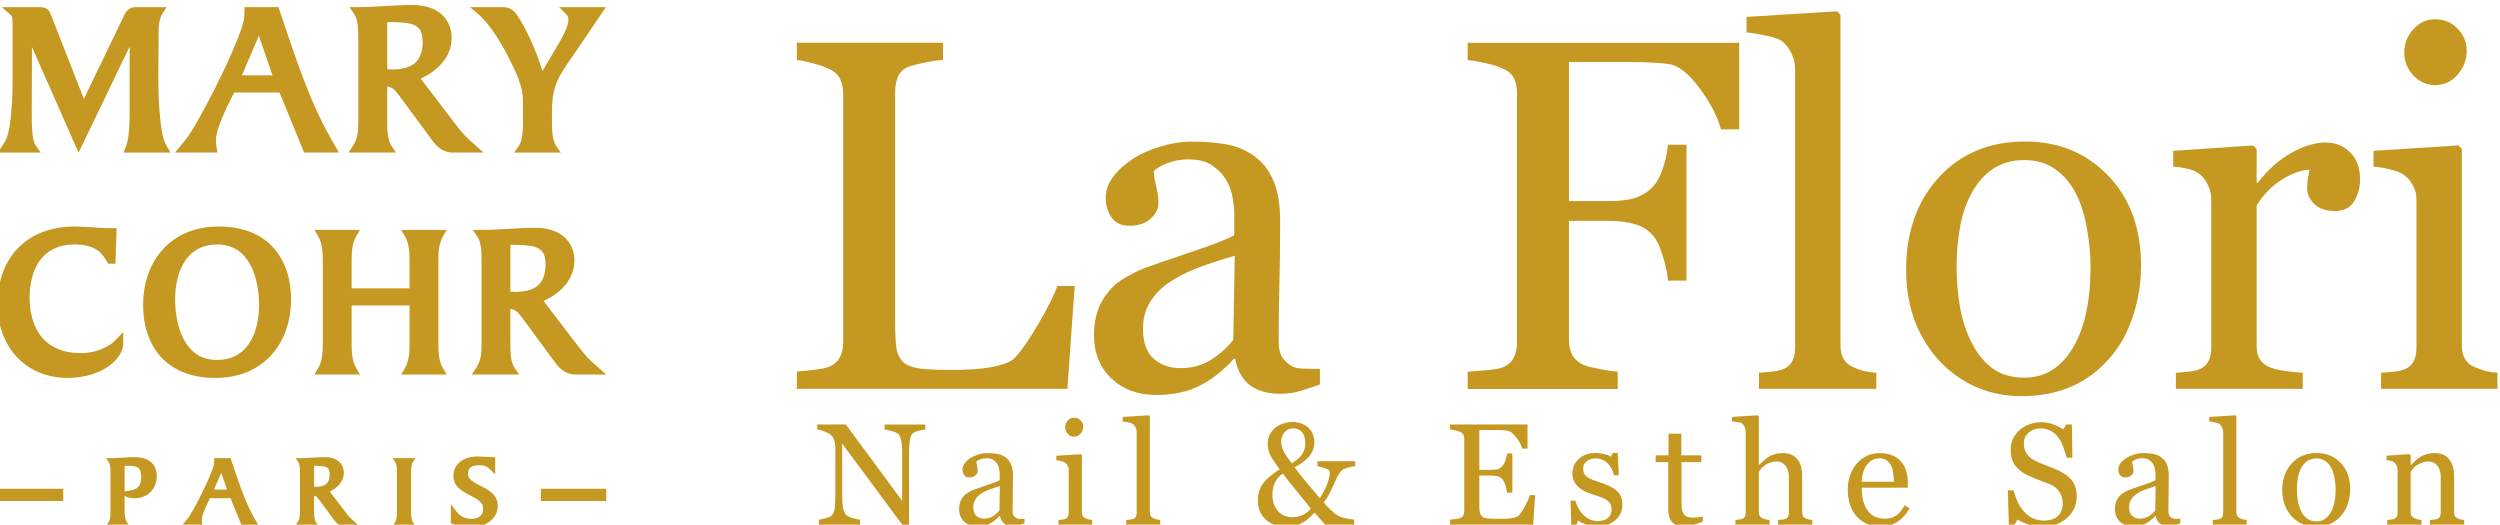 <?xml version="1.0" encoding="UTF-8" standalone="no"?> <svg xmlns:inkscape="http://www.inkscape.org/namespaces/inkscape" xmlns:sodipodi="http://sodipodi.sourceforge.net/DTD/sodipodi-0.dtd" xmlns="http://www.w3.org/2000/svg" xmlns:svg="http://www.w3.org/2000/svg" version="1.1" id="svg2" xml:space="preserve" width="123.817" height="25.984" viewBox="0 0 123.817 25.984" sodipodi:docname="logo_gold.svg" inkscape:version="1.1.2 (b8e25be833, 2022-02-05)"><defs id="defs6"><clipPath id="clipPath16"><path d="M 0,809.008 H 629.008 V 0 H 0 Z" id="path14"></path></clipPath><clipPath id="clipPath62"><path d="M 0,809.008 H 629.008 V 0 H 0 Z" id="path60"></path></clipPath></defs><g id="g8" inkscape:groupmode="layer" inkscape:label="MClogo清刷り" transform="matrix(1.333,0,0,-1.333,-386.063,514.049)" style="display:inline"><g id="g56" transform="matrix(0.211,0,0,0.211,268.933,287.94)" style="fill:#c59821;fill-opacity:1"><g id="g58" clip-path="url(#clipPath62)" transform="translate(-58.138,145.838)" style="fill:#c59821;fill-opacity:1"><g id="g64" transform="translate(233.371,256.888)" style="fill:#c59821;fill-opacity:1"><path d="m 0,0 v 14.116 c -0.008,1.688 0.055,3.262 0.801,4.54 l 0.662,1.134 h -8.01 l 0.662,-1.134 c 0.75,-1.282 0.813,-2.852 0.807,-4.54 V 9.507 h -10.199 v 4.609 c -0.002,1.688 0.06,3.262 0.804,4.54 l 0.659,1.134 h -8.006 l 0.658,-1.134 c 0.75,-1.282 0.816,-2.852 0.811,-4.54 V 0 c 0.005,-1.684 -0.061,-3.255 -0.811,-4.54 l -0.658,-1.134 h 8.01 l -0.663,1.134 c -0.744,1.285 -0.806,2.856 -0.804,4.54 V 6.492 H -5.078 V 0 c 0.006,-1.684 -0.057,-3.255 -0.807,-4.54 l -0.662,-1.134 h 8.01 L 0.801,-4.54 C 0.055,-3.255 -0.008,-1.684 0,0" style="fill:#c59821;fill-opacity:1;fill-rule:nonzero;stroke:none" id="path521"></path></g><g id="g68" transform="translate(204.375,273.489)" style="fill:#c59821;fill-opacity:1"><path d="m 0,0 c -2.102,2.368 -5.34,3.795 -9.655,3.789 -4.296,0.006 -7.684,-1.568 -9.943,-4.112 -2.261,-2.538 -3.395,-5.992 -3.395,-9.708 0,-3.473 0.947,-6.688 3.05,-9.05 2.101,-2.368 5.343,-3.801 9.659,-3.795 h 0.02 c 4.285,0 7.666,1.573 9.922,4.111 2.262,2.539 3.395,5.995 3.395,9.713 C 3.053,-5.577 2.104,-2.362 0,0 m -9.968,-19.71 c -2.91,0.018 -4.628,1.413 -5.802,3.494 -1.152,2.08 -1.598,4.848 -1.594,7.237 0.055,5.249 2.257,9.606 7.396,9.606 2.909,-0.019 4.63,-1.411 5.805,-3.491 1.149,-2.081 1.591,-4.852 1.591,-7.237 -0.059,-5.245 -2.258,-9.609 -7.396,-9.609" style="fill:#c59821;fill-opacity:1;fill-rule:nonzero;stroke:none" id="path518"></path></g><g id="g72" transform="translate(177.883,256.589)" style="fill:#c59821;fill-opacity:1"><path d="M 0,0 V 2.114 L -1.302,0.752 c -1.014,-1.057 -3.109,-2.364 -6.299,-2.364 -6.069,0.048 -8.828,4.079 -8.9,9.722 0.072,5.154 2.195,9.388 7.911,9.42 3.85,-0.057 4.756,-1.477 5.717,-3.012 l 0.218,-0.373 h 1.283 l 0.022,0.729 0.186,5.519 h -0.779 c -2.583,-0.004 -4.239,0.294 -6.609,0.296 -4.176,0.001 -7.607,-1.359 -9.965,-3.78 -2.348,-2.412 -3.604,-5.825 -3.611,-9.803 -0.007,-0.084 -0.002,-0.128 -0.002,-0.134 0,-3.576 1.159,-6.814 3.304,-9.165 2.138,-2.35 5.263,-3.781 9.03,-3.781 h 0.017 C -3.318,-5.922 -0.092,-2.385 0,0" style="fill:#c59821;fill-opacity:1;fill-rule:nonzero;stroke:none" id="path515"></path></g><g id="g76" transform="translate(261.424,252.537)" style="fill:#c59821;fill-opacity:1"><path d="m 0,0 c -1.615,1.429 -2.094,1.939 -3.233,3.391 l -6.285,8.228 c 2.7,1.256 5.391,3.564 5.42,7.113 0.004,1.642 -0.609,3.146 -1.816,4.183 -1.201,1.044 -2.928,1.605 -5.074,1.604 -3.147,0 -6.309,-0.378 -9.576,-0.378 h -1.434 l 0.807,-1.183 c 0.693,-0.964 0.757,-2.796 0.74,-4.491 V 3.986 c 0,-1.445 -0.067,-2.819 -0.94,-4.135 l -0.783,-1.174 h 8.35 l -0.811,1.182 c -0.693,0.967 -0.76,2.804 -0.742,4.492 v 5.9 c 0.525,-0.102 0.822,-0.254 1.119,-0.488 0.434,-0.347 0.918,-1.041 1.758,-2.182 l 4.818,-6.535 c 0.825,-1.184 1.901,-2.369 3.86,-2.369 h 5.326 z m -14.348,13.224 c -0.347,0 -0.689,0.009 -1.029,0.033 v 7.202 c 0,0.336 0.014,0.691 0.035,1.047 h 1.153 c 1.718,-0.03 3.062,-0.192 3.822,-0.656 0.734,-0.458 1.17,-1.119 1.195,-2.869 -0.088,-3.229 -1.598,-4.658 -5.176,-4.757" style="fill:#c59821;fill-opacity:1;fill-rule:nonzero;stroke:none" id="path512"></path></g><g id="g80" transform="translate(255.887,314.623)" style="fill:#c59821;fill-opacity:1"><path d="M 0,0 C 0.299,-0.324 0.371,-0.556 0.383,-0.982 0.414,-1.773 -0.406,-3.648 -1.299,-5.086 L -4.01,-9.659 c -0.062,-0.112 -0.125,-0.222 -0.183,-0.328 -0.801,2.785 -2.61,7.048 -4.225,9.499 -0.603,1.09 -1.508,1.873 -3.057,1.771 h -5.464 l 1.55,-1.332 c 1.489,-1.259 3.524,-4.178 5.075,-7.209 1.587,-3.092 2.705,-5.526 2.697,-7.93 v -3.43 c 0.019,-1.707 -0.051,-3.558 -0.742,-4.526 l -0.805,-1.183 h 8.195 l -0.804,1.183 c -0.694,0.968 -0.758,2.819 -0.741,4.526 v 1.583 c 0.018,4.81 1.344,6.337 4.16,10.452 l 5.34,7.866 h -8.234 z" style="fill:#c59821;fill-opacity:1;fill-rule:nonzero;stroke:none" id="path509"></path></g><g id="g84" transform="translate(184.41,296.09)" style="fill:#c59821;fill-opacity:1"><path d="m 0,0 c -0.288,2.513 -0.351,5.092 -0.351,7.682 0,2.011 0.04,4.023 0.04,6.009 0,0.41 -0.005,0.809 -0.005,1.202 -0.009,1.501 0.103,2.881 0.681,3.76 l 0.738,1.161 h -5.438 c -0.703,0.019 -1.321,-0.344 -1.642,-0.778 -0.34,-0.428 -0.505,-0.88 -0.676,-1.255 L -13.46,3.655 c -0.011,0.025 -0.02,0.052 -0.031,0.081 l -5.893,15.026 c -0.425,1.048 -1.45,1.042 -1.942,1.052 h -6.581 l 1.259,-1.125 c 0.714,-0.506 0.557,-0.661 0.627,-1.742 V 7.501 c 0.041,-4.014 -0.264,-10.078 -1.488,-11.6 l -1.096,-1.694 h 7.539 l -0.835,1.19 c -0.66,0.85 -0.77,3.277 -0.739,6.207 l 0.036,11.194 8.209,-18.612 8.989,18.678 V 1.757 c 0.009,-2.101 -0.02,-4.861 -0.667,-6.528 L -6.457,-5.793 H 1.797 L 1.138,-4.655 C 0.365,-3.336 0.193,-1.724 0,0" style="fill:#c59821;fill-opacity:1;fill-rule:nonzero;stroke:none" id="path506"></path></g><g id="g88" transform="translate(239.834,291.624)" style="fill:#c59821;fill-opacity:1"><path d="m 0,0 c -1.617,1.422 -2.098,1.944 -3.248,3.401 h 0.004 l -6.33,8.294 c 2.709,1.258 5.424,3.577 5.453,7.149 0.006,1.648 -0.609,3.162 -1.824,4.207 -1.207,1.049 -2.946,1.617 -5.102,1.614 -3.17,0 -6.349,-0.381 -9.633,-0.381 h -1.429 l 0.802,-1.183 c 0.698,-0.973 0.766,-2.822 0.748,-4.525 V 4.012 c 0,-1.452 -0.068,-2.833 -0.951,-4.164 l -0.783,-1.174 h 8.379 l -0.809,1.181 c -0.695,0.971 -0.763,2.82 -0.744,4.523 v 5.939 c 0.535,-0.101 0.832,-0.251 1.131,-0.491 0.43,-0.348 0.922,-1.048 1.764,-2.195 l 4.857,-6.574 c 0.824,-1.192 1.908,-2.383 3.875,-2.383 h 5.35 z m -14.432,13.296 c -0.343,0 -0.695,0.012 -1.035,0.037 v 7.249 c 0,0.339 0.012,0.701 0.029,1.061 h 1.167 c 1.728,-0.032 3.082,-0.196 3.849,-0.667 0.738,-0.458 1.18,-1.127 1.203,-2.891 -0.09,-3.25 -1.611,-4.69 -5.213,-4.789" style="fill:#c59821;fill-opacity:1;fill-rule:nonzero;stroke:none" id="path503"></path></g><g id="g92" transform="translate(214.408,292.826)" style="fill:#c59821;fill-opacity:1"><path d="m 0,0 c -3.924,6.885 -6.467,15.043 -9.018,22.567 l -0.175,0.513 h -5.96 l -0.073,-1.739 c 0.055,-1.158 -1.982,-6.157 -4.307,-10.855 -2.304,-4.74 -4.968,-9.516 -5.986,-10.716 l -1.899,-2.295 h 7.479 l -0.151,0.881 c -0.078,0.449 -0.112,0.857 -0.112,1.302 -0.035,1.722 1.566,5.241 3.202,8.384 h 7.994 l 4.332,-10.567 h 6.121 z m -15.633,11.076 2.99,6.972 2.403,-6.972 z" style="fill:#c59821;fill-opacity:1;fill-rule:nonzero;stroke:none" id="path500"></path></g><g id="g96" transform="translate(178.238,230.645)" style="fill:#c59821;fill-opacity:1"><path d="M 0,0 -0.118,-0.015 V 4.486 H 0.938 C 2.596,4.422 2.732,3.799 2.812,2.509 2.767,0.268 1.464,0.238 0,0 m 1.724,6.024 c -1.467,0 -2.879,-0.18 -4.315,-0.18 h -0.784 l 0.437,-0.648 c 0.307,-0.423 0.341,-1.26 0.336,-2.046 v -6.544 c 0,-0.04 -0.003,-0.101 -0.003,-0.178 0.008,-0.67 -0.039,-1.463 -0.33,-1.861 l -0.45,-0.651 H 0.74 l -0.45,0.651 c -0.329,0.452 -0.411,1.369 -0.408,2.039 v 2.598 C 0.228,-1.011 0.694,-1.225 1.651,-1.208 4.041,-1.204 5.544,0.5 5.551,2.685 5.553,3.617 5.243,4.486 4.585,5.095 3.927,5.701 2.956,6.024 1.724,6.024 M 33.67,0.79 c -0.143,0 -0.281,0.006 -0.418,0.012 v 3.273 c 0,0.133 0.006,0.276 0.016,0.419 H 33.74 C 35.414,4.374 35.939,4.402 36.002,2.929 35.951,1.459 35.303,0.848 33.67,0.79 m 5.215,-4.589 -2.873,3.75 c 1.232,0.598 2.463,1.675 2.476,3.326 -0.006,1.586 -1.244,2.747 -3.261,2.747 -1.467,0 -2.928,-0.174 -4.44,-0.174 L 30,5.85 30.439,5.196 C 30.742,4.773 30.775,3.936 30.77,3.15 v -6.438 c 0,-0.098 -0.004,-0.2 -0.004,-0.312 0,-0.652 -0.037,-1.251 -0.418,-1.843 L 29.92,-6.09 h 4.111 l -0.445,0.655 c -0.307,0.422 -0.336,1.265 -0.334,2.046 v 2.645 c 0.492,-0.11 0.535,-0.311 1.221,-1.186 l 2.236,-3.03 c 0.377,-0.549 0.908,-1.13 1.838,-1.13 h 0.043 2.619 l -0.842,0.732 c -0.75,0.661 -0.963,0.892 -1.482,1.559 m 23.851,4.677 c -1.365,0.683 -2.427,1.226 -2.39,2.22 0.023,1.054 0.644,1.451 1.818,1.5 1.199,-0.025 1.449,-0.138 2.258,-0.906 l 0.709,-0.698 v 3.03 h -0.414 c -0.903,0 -1.84,0.112 -2.824,0.112 -2.071,-0.007 -4.108,-1.124 -4.114,-3.435 0.012,-1.893 1.565,-2.707 2.852,-3.368 1.355,-0.692 2.426,-1.264 2.396,-2.405 -0.013,-1.161 -0.771,-1.727 -2.017,-1.762 -1.762,0.019 -2.365,0.871 -2.936,1.595 l -0.752,0.989 v -3.369 l 0.268,-0.1 c 0.916,-0.362 2.324,-0.637 3.305,-0.644 2.187,0.007 4.669,1.293 4.695,3.785 -0.008,1.941 -1.555,2.804 -2.854,3.456 M 50.332,-3.389 V 3.15 c -0.01,0.786 0.025,1.623 0.328,2.046 l 0.438,0.648 H 47.072 L 47.508,5.196 C 47.813,4.773 47.85,3.936 47.842,3.15 V -3.389 C 47.85,-4.17 47.813,-5.013 47.508,-5.435 L 47.07,-6.09 h 4.034 l -0.444,0.655 c -0.303,0.422 -0.338,1.265 -0.328,2.046 m -34.708,3.701 1.269,2.956 1.018,-2.956 z m 3.01,5.254 -0.097,0.278 H 15.678 L 15.639,4.975 C 15.711,3.868 11.864,-3.849 10.907,-4.914 L 10.502,-5.409 9.937,-6.084 h 3.666 l -0.075,0.48 c -0.033,0.212 -0.046,0.4 -0.05,0.598 -0.017,0.753 0.702,2.354 1.452,3.798 h 3.601 l 1.996,-4.876 h 2.971 l -0.715,1.258 c -1.804,3.168 -2.978,6.927 -4.149,10.392" style="fill:#c59821;fill-opacity:1;fill-rule:nonzero;stroke:none" id="path497"></path></g><path d="m 155.804,228.944 h 11.507 v 2.152 h -11.507 z" style="fill:#c59821;fill-opacity:1;fill-rule:nonzero;stroke:none" id="path494"></path><path d="m 251.422,228.944 h 11.506 v 2.152 h -11.506 z" style="fill:#c59821;fill-opacity:1;fill-rule:nonzero;stroke:none" id="path491"></path><g id="g164" transform="translate(459.631,293.618)" style="fill:#c59821;fill-opacity:1"></g></g></g><path inkscape:original-d="M 0,0" inkscape:path-effect="#path-effect119" d="M 0,0" id="path121"></path><rect width="75" height="75" fill="none" id="rect2" x="221.224" y="-355.515" transform="scale(1,-1)" style="stroke-width:0.75"></rect><rect width="10.2" height="10.2" fill="none" id="rect2-7" x="330.909" y="-356.386" transform="scale(1,-1)" style="stroke-width:0.102"></rect><g aria-label="Nail &amp; Esthe Salon" transform="scale(1,-1)" id="text4-8" style="font-size:5.372px;font-family:Georgia, serif;letter-spacing:1;text-anchor:middle;fill:#c59821;stroke-width:0.134;fill-opacity:1"><path d="m 324,-369.676 q -0.073,0.003 -0.226,0.042 -0.152,0.039 -0.218,0.081 -0.094,0.066 -0.129,0.252 -0.032,0.186 -0.032,0.472 v 2.725 h -0.228 l -2.256,-3.045 v 1.92 q 0,0.323 0.039,0.496 0.042,0.173 0.126,0.247 0.06,0.058 0.249,0.108 0.189,0.05 0.249,0.052 v 0.186 h -1.527 v -0.186 q 0.071,-0.005 0.239,-0.05 0.168,-0.047 0.21,-0.084 0.092,-0.073 0.126,-0.223 0.034,-0.152 0.034,-0.517 v -1.833 q 0,-0.121 -0.042,-0.241 -0.042,-0.121 -0.113,-0.186 -0.094,-0.086 -0.257,-0.147 -0.16,-0.063 -0.26,-0.068 v -0.186 h 1.062 l 2.093,2.838 v -1.77 q 0,-0.325 -0.042,-0.498 -0.042,-0.176 -0.121,-0.233 -0.073,-0.05 -0.241,-0.097 -0.165,-0.047 -0.252,-0.052 v -0.186 h 1.513 z" id="path18337" style="fill:#c59821;fill-opacity:1"></path><path d="m 327.684,-366.188 q -0.123,0.045 -0.218,0.071 -0.092,0.029 -0.21,0.029 -0.205,0 -0.328,-0.094 -0.121,-0.097 -0.155,-0.281 h -0.016 q -0.17,0.189 -0.367,0.289 -0.194,0.1 -0.469,0.1 -0.291,0 -0.48,-0.178 -0.186,-0.178 -0.186,-0.467 0,-0.149 0.042,-0.268 0.042,-0.118 0.126,-0.212 0.066,-0.079 0.173,-0.139 0.108,-0.063 0.202,-0.1 0.118,-0.045 0.477,-0.165 0.362,-0.121 0.488,-0.189 v -0.26 q 0,-0.034 -0.016,-0.131 -0.013,-0.097 -0.06,-0.184 -0.052,-0.097 -0.15,-0.168 -0.094,-0.073 -0.27,-0.073 -0.121,0 -0.226,0.042 -0.102,0.039 -0.144,0.084 0,0.052 0.024,0.155 0.026,0.102 0.026,0.189 0,0.092 -0.084,0.168 -0.081,0.076 -0.228,0.076 -0.131,0 -0.194,-0.092 -0.06,-0.094 -0.06,-0.21 0,-0.121 0.084,-0.231 0.087,-0.11 0.223,-0.197 0.118,-0.073 0.286,-0.123 0.168,-0.052 0.328,-0.052 0.22,0 0.383,0.032 0.165,0.029 0.299,0.129 0.134,0.097 0.202,0.265 0.071,0.165 0.071,0.428 0,0.375 -0.008,0.666 -0.008,0.289 -0.008,0.632 0,0.102 0.034,0.163 0.037,0.06 0.11,0.102 0.039,0.024 0.123,0.026 0.086,0.003 0.176,0.003 z m -0.915,-1.385 q -0.223,0.066 -0.391,0.129 -0.168,0.063 -0.312,0.157 -0.131,0.089 -0.207,0.212 -0.076,0.121 -0.076,0.289 0,0.218 0.113,0.32 0.115,0.102 0.291,0.102 0.186,0 0.328,-0.089 0.142,-0.092 0.239,-0.215 z" id="path18339" style="fill:#c59821;fill-opacity:1"></path><path d="m 330.197,-366.141 h -1.251 v -0.173 q 0.06,-0.005 0.123,-0.011 0.066,-0.005 0.113,-0.021 0.073,-0.024 0.108,-0.081 0.037,-0.06 0.037,-0.155 v -1.597 q 0,-0.084 -0.039,-0.152 -0.037,-0.071 -0.105,-0.118 -0.05,-0.032 -0.144,-0.052 -0.094,-0.024 -0.173,-0.029 v -0.17 l 0.913,-0.058 0.037,0.037 v 2.109 q 0,0.092 0.034,0.152 0.037,0.06 0.113,0.089 0.058,0.024 0.113,0.039 0.055,0.013 0.123,0.018 z m -0.33,-3.638 q 0,0.15 -0.1,0.262 -0.097,0.11 -0.241,0.11 -0.134,0 -0.233,-0.105 -0.097,-0.108 -0.097,-0.244 0,-0.144 0.097,-0.252 0.1,-0.108 0.233,-0.108 0.15,0 0.244,0.102 0.097,0.1 0.097,0.233 z" id="path18341" style="fill:#c59821;fill-opacity:1"></path><path d="m 332.726,-366.141 h -1.262 v -0.173 q 0.06,-0.005 0.129,-0.011 0.068,-0.008 0.113,-0.021 0.073,-0.024 0.11,-0.081 0.037,-0.06 0.037,-0.155 v -2.995 q 0,-0.094 -0.042,-0.176 -0.039,-0.084 -0.105,-0.131 -0.047,-0.032 -0.173,-0.058 -0.126,-0.026 -0.202,-0.032 v -0.168 l 0.973,-0.06 0.037,0.039 v 3.549 q 0,0.092 0.034,0.152 0.034,0.058 0.11,0.089 0.058,0.026 0.113,0.039 0.058,0.013 0.129,0.018 z" id="path18343" style="fill:#c59821;fill-opacity:1"></path><path d="m 339.972,-368.312 q -0.155,0.013 -0.312,0.063 -0.157,0.047 -0.241,0.152 -0.055,0.063 -0.113,0.186 -0.055,0.123 -0.134,0.291 -0.079,0.168 -0.16,0.33 -0.081,0.163 -0.21,0.325 0.105,0.126 0.257,0.275 0.152,0.147 0.26,0.212 0.105,0.06 0.296,0.102 0.194,0.042 0.317,0.047 v 0.186 h -1.081 l -0.391,-0.446 q -0.087,0.094 -0.199,0.197 -0.11,0.1 -0.233,0.173 -0.136,0.079 -0.275,0.123 -0.136,0.045 -0.323,0.045 -0.194,0 -0.386,-0.058 -0.191,-0.055 -0.349,-0.178 -0.152,-0.121 -0.247,-0.309 -0.094,-0.189 -0.094,-0.451 0,-0.325 0.17,-0.588 0.173,-0.265 0.643,-0.561 -0.212,-0.281 -0.33,-0.485 -0.118,-0.205 -0.118,-0.459 0,-0.181 0.071,-0.33 0.073,-0.152 0.205,-0.265 0.121,-0.102 0.294,-0.16 0.173,-0.058 0.351,-0.058 0.21,0 0.367,0.068 0.16,0.066 0.26,0.173 0.092,0.1 0.139,0.231 0.05,0.131 0.05,0.262 0,0.315 -0.197,0.543 -0.194,0.226 -0.538,0.407 0.247,0.333 0.483,0.609 0.236,0.273 0.454,0.538 0.176,-0.281 0.273,-0.527 0.097,-0.249 0.097,-0.438 0,-0.084 -0.123,-0.131 -0.121,-0.05 -0.336,-0.094 v -0.186 h 1.403 z m -1.854,-0.852 q 0,-0.268 -0.118,-0.409 -0.118,-0.144 -0.336,-0.144 -0.123,0 -0.205,0.05 -0.081,0.05 -0.139,0.126 -0.052,0.073 -0.076,0.157 -0.024,0.084 -0.024,0.149 0,0.181 0.094,0.367 0.094,0.184 0.294,0.446 0.27,-0.152 0.388,-0.328 0.121,-0.178 0.121,-0.414 z m 0.205,2.426 q -0.244,-0.309 -0.551,-0.677 -0.304,-0.37 -0.488,-0.624 -0.212,0.147 -0.302,0.346 -0.087,0.197 -0.087,0.451 0,0.357 0.202,0.593 0.205,0.233 0.546,0.233 0.191,0 0.375,-0.081 0.186,-0.084 0.304,-0.241 z" id="path18345" style="fill:#c59821;fill-opacity:1"></path><path d="m 346.656,-367.237 -0.071,1.096 h -3.09 v -0.186 q 0.079,-0.005 0.21,-0.021 0.131,-0.018 0.17,-0.037 0.084,-0.039 0.115,-0.102 0.034,-0.063 0.034,-0.16 v -2.675 q 0,-0.087 -0.029,-0.152 -0.029,-0.068 -0.121,-0.11 -0.071,-0.034 -0.191,-0.06 -0.118,-0.026 -0.189,-0.032 v -0.186 h 2.88 v 0.897 h -0.197 q -0.052,-0.199 -0.228,-0.422 -0.173,-0.226 -0.33,-0.247 -0.081,-0.011 -0.194,-0.016 -0.113,-0.005 -0.257,-0.005 h -0.585 v 1.479 h 0.42 q 0.202,0 0.294,-0.037 0.094,-0.039 0.165,-0.129 0.058,-0.076 0.097,-0.202 0.042,-0.129 0.055,-0.241 h 0.197 v 1.456 h -0.197 q -0.011,-0.126 -0.058,-0.265 -0.045,-0.142 -0.094,-0.205 -0.081,-0.102 -0.186,-0.134 -0.102,-0.032 -0.273,-0.032 h -0.42 v 1.117 q 0,0.168 0.024,0.265 0.024,0.097 0.092,0.147 0.068,0.05 0.186,0.066 0.118,0.013 0.336,0.013 0.087,0 0.228,0 0.142,0 0.239,-0.011 0.1,-0.011 0.205,-0.037 0.108,-0.029 0.152,-0.076 0.121,-0.126 0.252,-0.38 0.134,-0.257 0.17,-0.378 z" id="path18347" style="fill:#c59821;fill-opacity:1"></path><path d="m 349.676,-367.408 q 0.108,0.094 0.165,0.218 0.058,0.123 0.058,0.302 0,0.359 -0.27,0.588 -0.268,0.228 -0.695,0.228 -0.226,0 -0.417,-0.081 -0.189,-0.081 -0.27,-0.15 l -0.052,0.17 h -0.197 l -0.026,-0.9 h 0.181 q 0.021,0.102 0.089,0.239 0.068,0.136 0.165,0.247 0.102,0.115 0.244,0.194 0.144,0.079 0.323,0.079 0.252,0 0.388,-0.113 0.136,-0.115 0.136,-0.328 0,-0.11 -0.045,-0.189 -0.042,-0.081 -0.126,-0.142 -0.087,-0.06 -0.212,-0.108 -0.126,-0.05 -0.281,-0.097 -0.123,-0.037 -0.275,-0.1 -0.149,-0.066 -0.257,-0.152 -0.115,-0.092 -0.189,-0.226 -0.073,-0.134 -0.073,-0.315 0,-0.317 0.236,-0.538 0.236,-0.22 0.632,-0.22 0.152,0 0.309,0.039 0.16,0.039 0.26,0.094 l 0.06,-0.136 h 0.189 l 0.039,0.831 h -0.181 q -0.055,-0.278 -0.239,-0.451 -0.181,-0.176 -0.443,-0.176 -0.215,0 -0.338,0.108 -0.123,0.108 -0.123,0.26 0,0.118 0.039,0.197 0.042,0.079 0.123,0.134 0.079,0.052 0.197,0.1 0.121,0.045 0.296,0.102 0.173,0.055 0.325,0.129 0.155,0.073 0.254,0.163 z" id="path18349" style="fill:#c59821;fill-opacity:1"></path><path d="m 352.887,-366.253 q -0.17,0.071 -0.323,0.118 -0.152,0.05 -0.372,0.05 -0.325,0 -0.459,-0.163 -0.131,-0.165 -0.131,-0.464 v -1.752 h -0.467 v -0.252 h 0.477 v -0.805 h 0.477 v 0.805 h 0.742 v 0.252 h -0.737 v 1.445 q 0,0.163 0.011,0.273 0.013,0.108 0.058,0.189 0.042,0.076 0.126,0.115 0.084,0.039 0.226,0.039 0.066,0 0.191,-0.011 0.129,-0.013 0.181,-0.032 z" id="path18351" style="fill:#c59821;fill-opacity:1"></path><path d="m 356.953,-366.141 h -1.269 v -0.173 q 0.06,-0.005 0.134,-0.011 0.073,-0.005 0.121,-0.021 0.073,-0.024 0.108,-0.081 0.037,-0.06 0.037,-0.155 v -1.33 q 0,-0.275 -0.131,-0.425 -0.129,-0.15 -0.315,-0.15 -0.136,0 -0.254,0.045 -0.115,0.042 -0.207,0.105 -0.089,0.066 -0.136,0.131 -0.047,0.066 -0.073,0.11 v 1.487 q 0,0.089 0.034,0.147 0.037,0.058 0.11,0.089 0.058,0.026 0.118,0.039 0.063,0.013 0.136,0.018 v 0.173 h -1.269 v -0.173 q 0.06,-0.005 0.126,-0.011 0.066,-0.008 0.11,-0.021 0.073,-0.024 0.11,-0.081 0.037,-0.06 0.037,-0.155 v -3.011 q 0,-0.089 -0.042,-0.178 -0.039,-0.089 -0.105,-0.134 -0.047,-0.034 -0.168,-0.047 -0.118,-0.016 -0.191,-0.021 v -0.168 l 0.957,-0.06 0.037,0.039 v 1.805 h 0.011 q 0.086,-0.086 0.157,-0.152 0.071,-0.068 0.186,-0.142 0.1,-0.063 0.233,-0.105 0.136,-0.042 0.304,-0.042 0.346,0 0.532,0.22 0.186,0.218 0.186,0.629 v 1.346 q 0,0.092 0.032,0.15 0.034,0.055 0.11,0.087 0.06,0.024 0.108,0.037 0.05,0.011 0.129,0.016 z" id="path18353" style="fill:#c59821;fill-opacity:1"></path><path d="m 360.568,-366.749 q -0.163,0.309 -0.435,0.493 -0.273,0.184 -0.627,0.184 -0.312,0 -0.548,-0.11 -0.233,-0.11 -0.386,-0.299 -0.152,-0.189 -0.228,-0.441 -0.073,-0.252 -0.073,-0.532 0,-0.252 0.079,-0.493 0.081,-0.244 0.236,-0.438 0.15,-0.186 0.37,-0.299 0.223,-0.115 0.498,-0.115 0.283,0 0.485,0.089 0.202,0.089 0.328,0.244 0.121,0.147 0.178,0.346 0.06,0.199 0.06,0.433 v 0.173 h -1.713 q 0,0.254 0.047,0.462 0.05,0.207 0.155,0.365 0.102,0.152 0.268,0.241 0.165,0.086 0.393,0.086 0.233,0 0.401,-0.108 0.17,-0.11 0.328,-0.393 z m -0.58,-0.986 q 0,-0.147 -0.026,-0.315 -0.024,-0.168 -0.079,-0.281 -0.06,-0.121 -0.165,-0.197 -0.105,-0.076 -0.27,-0.076 -0.275,0 -0.459,0.231 -0.181,0.228 -0.197,0.637 z" id="path18355" style="fill:#c59821;fill-opacity:1"></path><path d="m 366.547,-367.848 q 0.118,0.131 0.173,0.289 0.058,0.155 0.058,0.362 0,0.493 -0.365,0.813 -0.365,0.32 -0.905,0.32 -0.249,0 -0.498,-0.076 -0.249,-0.079 -0.43,-0.189 l -0.113,0.191 h -0.21 l -0.037,-1.275 h 0.212 q 0.066,0.236 0.152,0.428 0.089,0.189 0.233,0.354 0.136,0.155 0.317,0.247 0.184,0.092 0.425,0.092 0.181,0 0.315,-0.047 0.136,-0.047 0.22,-0.134 0.084,-0.087 0.123,-0.202 0.042,-0.118 0.042,-0.27 0,-0.223 -0.126,-0.414 -0.126,-0.194 -0.375,-0.294 -0.17,-0.068 -0.391,-0.149 -0.22,-0.084 -0.38,-0.157 -0.315,-0.142 -0.49,-0.37 -0.173,-0.231 -0.173,-0.601 0,-0.212 0.086,-0.396 0.087,-0.184 0.247,-0.328 0.152,-0.136 0.359,-0.212 0.207,-0.079 0.433,-0.079 0.257,0 0.459,0.079 0.205,0.079 0.372,0.184 l 0.108,-0.178 h 0.21 l 0.021,1.235 h -0.212 q -0.058,-0.212 -0.131,-0.407 -0.071,-0.194 -0.186,-0.351 -0.113,-0.152 -0.275,-0.241 -0.163,-0.092 -0.399,-0.092 -0.249,0 -0.425,0.16 -0.176,0.16 -0.176,0.391 0,0.241 0.113,0.401 0.113,0.157 0.328,0.26 0.191,0.092 0.375,0.16 0.186,0.066 0.359,0.142 0.157,0.068 0.302,0.155 0.147,0.087 0.254,0.202 z" id="path18357" style="fill:#c59821;fill-opacity:1"></path><path d="m 370.627,-366.188 q -0.123,0.045 -0.218,0.071 -0.092,0.029 -0.21,0.029 -0.205,0 -0.328,-0.094 -0.121,-0.097 -0.155,-0.281 h -0.016 q -0.17,0.189 -0.367,0.289 -0.194,0.1 -0.469,0.1 -0.291,0 -0.48,-0.178 -0.186,-0.178 -0.186,-0.467 0,-0.149 0.042,-0.268 0.042,-0.118 0.126,-0.212 0.066,-0.079 0.173,-0.139 0.108,-0.063 0.202,-0.1 0.118,-0.045 0.477,-0.165 0.362,-0.121 0.488,-0.189 v -0.26 q 0,-0.034 -0.016,-0.131 -0.013,-0.097 -0.06,-0.184 -0.052,-0.097 -0.15,-0.168 -0.094,-0.073 -0.27,-0.073 -0.121,0 -0.226,0.042 -0.102,0.039 -0.144,0.084 0,0.052 0.024,0.155 0.026,0.102 0.026,0.189 0,0.092 -0.084,0.168 -0.081,0.076 -0.228,0.076 -0.131,0 -0.194,-0.092 -0.06,-0.094 -0.06,-0.21 0,-0.121 0.084,-0.231 0.086,-0.11 0.223,-0.197 0.118,-0.073 0.286,-0.123 0.168,-0.052 0.328,-0.052 0.22,0 0.383,0.032 0.165,0.029 0.299,0.129 0.134,0.097 0.202,0.265 0.071,0.165 0.071,0.428 0,0.375 -0.008,0.666 -0.008,0.289 -0.008,0.632 0,0.102 0.034,0.163 0.037,0.06 0.11,0.102 0.039,0.024 0.123,0.026 0.086,0.003 0.176,0.003 z m -0.915,-1.385 q -0.223,0.066 -0.391,0.129 -0.168,0.063 -0.312,0.157 -0.131,0.089 -0.207,0.212 -0.076,0.121 -0.076,0.289 0,0.218 0.113,0.32 0.115,0.102 0.291,0.102 0.186,0 0.328,-0.089 0.142,-0.092 0.239,-0.215 z" id="path18359" style="fill:#c59821;fill-opacity:1"></path><path d="m 373.095,-366.141 h -1.262 v -0.173 q 0.06,-0.005 0.129,-0.011 0.068,-0.008 0.113,-0.021 0.073,-0.024 0.11,-0.081 0.037,-0.06 0.037,-0.155 v -2.995 q 0,-0.094 -0.042,-0.176 -0.039,-0.084 -0.105,-0.131 -0.047,-0.032 -0.173,-0.058 -0.126,-0.026 -0.202,-0.032 v -0.168 l 0.973,-0.06 0.037,0.039 v 3.549 q 0,0.092 0.034,0.152 0.034,0.058 0.11,0.089 0.058,0.026 0.113,0.039 0.058,0.013 0.129,0.018 z" id="path18361" style="fill:#c59821;fill-opacity:1"></path><path d="m 376.941,-367.46 q 0,0.273 -0.087,0.538 -0.087,0.262 -0.247,0.446 -0.181,0.21 -0.42,0.312 -0.239,0.102 -0.535,0.102 -0.247,0 -0.469,-0.092 -0.223,-0.094 -0.396,-0.273 -0.17,-0.176 -0.273,-0.428 -0.1,-0.254 -0.1,-0.569 0,-0.606 0.351,-0.991 0.354,-0.386 0.926,-0.386 0.543,0 0.894,0.367 0.354,0.365 0.354,0.973 z m -0.543,0.005 q 0,-0.197 -0.039,-0.414 -0.039,-0.22 -0.118,-0.372 -0.084,-0.163 -0.22,-0.26 -0.136,-0.1 -0.333,-0.1 -0.202,0 -0.346,0.1 -0.142,0.1 -0.231,0.273 -0.084,0.16 -0.118,0.365 -0.034,0.205 -0.034,0.396 0,0.252 0.039,0.467 0.042,0.212 0.131,0.38 0.089,0.168 0.223,0.265 0.136,0.094 0.336,0.094 0.328,0 0.519,-0.317 0.191,-0.317 0.191,-0.876 z" id="path18363" style="fill:#c59821;fill-opacity:1"></path><path d="m 381.173,-366.141 h -1.267 v -0.173 q 0.06,-0.005 0.131,-0.011 0.073,-0.005 0.121,-0.021 0.073,-0.024 0.108,-0.081 0.037,-0.06 0.037,-0.155 v -1.33 q 0,-0.275 -0.131,-0.425 -0.129,-0.15 -0.315,-0.15 -0.139,0 -0.254,0.045 -0.115,0.042 -0.205,0.105 -0.086,0.06 -0.139,0.131 -0.05,0.068 -0.073,0.11 v 1.487 q 0,0.089 0.037,0.147 0.037,0.058 0.11,0.089 0.055,0.026 0.118,0.039 0.066,0.013 0.134,0.018 v 0.173 h -1.267 v -0.173 q 0.06,-0.005 0.123,-0.011 0.066,-0.005 0.113,-0.021 0.073,-0.024 0.108,-0.081 0.037,-0.06 0.037,-0.155 v -1.597 q 0,-0.089 -0.039,-0.163 -0.037,-0.076 -0.105,-0.123 -0.05,-0.032 -0.118,-0.045 -0.068,-0.016 -0.147,-0.021 v -0.17 l 0.86,-0.058 0.037,0.037 v 0.365 h 0.013 q 0.063,-0.063 0.157,-0.149 0.094,-0.089 0.178,-0.144 0.097,-0.063 0.231,-0.105 0.134,-0.042 0.302,-0.042 0.372,0 0.551,0.233 0.181,0.231 0.181,0.616 v 1.346 q 0,0.092 0.032,0.15 0.032,0.055 0.108,0.087 0.063,0.026 0.108,0.037 0.047,0.011 0.129,0.016 z" id="path18365" style="fill:#c59821;fill-opacity:1"></path></g><path style="fill:#00833f;fill-opacity:1;stroke-width:0.116" d="" id="path4654" transform="matrix(0.75,0,0,-0.75,289.548,385.602)"></path><path style="fill:#00833f;fill-opacity:1;stroke-width:0.116" d="" id="path4693" transform="matrix(0.75,0,0,-0.75,289.548,385.602)"></path><g aria-label="La Flori" transform="scale(1,-1)" id="text10762" style="font-size:18.563px;line-height:1.25;font-family:Georgia, serif;-inkscape-font-specification:'Georgia, serif, Normal';fill:#c59821;stroke-width:0.464;fill-opacity:1"><path d="m 329.55,-375.009 -0.272,3.825 h -10.052 v -0.644 q 0.218,-0.018 0.625,-0.063 0.417,-0.045 0.58,-0.118 0.272,-0.118 0.39,-0.344 0.127,-0.227 0.127,-0.58 v -9.209 q 0,-0.308 -0.109,-0.544 -0.1,-0.236 -0.408,-0.381 -0.208,-0.109 -0.589,-0.208 -0.372,-0.109 -0.616,-0.127 v -0.644 h 5.429 v 0.644 q -0.254,0.009 -0.662,0.091 -0.399,0.082 -0.58,0.145 -0.308,0.109 -0.426,0.372 -0.109,0.263 -0.109,0.562 v 8.638 q 0,0.598 0.054,0.934 0.063,0.326 0.281,0.508 0.208,0.163 0.616,0.218 0.417,0.045 1.16,0.045 0.335,0 0.698,-0.018 0.363,-0.018 0.689,-0.072 0.317,-0.054 0.58,-0.145 0.272,-0.1 0.399,-0.245 0.372,-0.417 0.861,-1.26 0.499,-0.852 0.689,-1.378 z" id="path18368" style="fill:#c59821;fill-opacity:1"></path><path d="m 338.659,-371.348 q -0.426,0.154 -0.752,0.245 -0.317,0.1 -0.725,0.1 -0.707,0 -1.133,-0.326 -0.417,-0.335 -0.535,-0.97 h -0.054 q -0.589,0.653 -1.269,0.997 -0.671,0.344 -1.622,0.344 -1.006,0 -1.659,-0.616 -0.644,-0.616 -0.644,-1.613 0,-0.517 0.145,-0.925 0.145,-0.408 0.435,-0.734 0.227,-0.272 0.598,-0.48 0.372,-0.218 0.698,-0.344 0.408,-0.154 1.65,-0.571 1.251,-0.417 1.686,-0.653 v -0.897 q 0,-0.118 -0.054,-0.453 -0.045,-0.335 -0.208,-0.634 -0.181,-0.335 -0.517,-0.58 -0.326,-0.254 -0.934,-0.254 -0.417,0 -0.779,0.145 -0.353,0.136 -0.499,0.29 0,0.181 0.082,0.535 0.091,0.353 0.091,0.653 0,0.317 -0.29,0.58 -0.281,0.263 -0.789,0.263 -0.453,0 -0.671,-0.317 -0.208,-0.326 -0.208,-0.725 0,-0.417 0.29,-0.798 0.299,-0.381 0.77,-0.68 0.408,-0.254 0.988,-0.426 0.58,-0.181 1.133,-0.181 0.761,0 1.323,0.109 0.571,0.1 1.033,0.444 0.462,0.335 0.698,0.915 0.245,0.571 0.245,1.477 0,1.296 -0.027,2.302 -0.027,0.997 -0.027,2.184 0,0.353 0.118,0.562 0.127,0.208 0.381,0.353 0.136,0.082 0.426,0.091 0.299,0.009 0.607,0.009 z m -3.163,-4.786 q -0.77,0.227 -1.351,0.444 -0.58,0.218 -1.079,0.544 -0.453,0.308 -0.716,0.734 -0.263,0.417 -0.263,0.997 0,0.752 0.39,1.106 0.399,0.353 1.006,0.353 0.644,0 1.133,-0.308 0.489,-0.317 0.825,-0.743 z" id="path18370" style="fill:#c59821;fill-opacity:1"></path><path d="m 354.24,-380.828 h -0.68 q -0.19,-0.716 -0.798,-1.532 -0.598,-0.816 -1.151,-0.897 -0.281,-0.036 -0.671,-0.054 -0.381,-0.018 -0.87,-0.018 h -2.157 v 5.166 h 1.477 q 0.671,0 1.042,-0.136 0.372,-0.145 0.634,-0.435 0.181,-0.199 0.326,-0.616 0.154,-0.426 0.199,-0.906 h 0.689 v 5.049 h -0.689 q -0.027,-0.399 -0.19,-0.906 -0.154,-0.508 -0.335,-0.734 -0.272,-0.335 -0.689,-0.453 -0.408,-0.127 -0.988,-0.127 h -1.477 v 4.432 q 0,0.299 0.118,0.535 0.118,0.236 0.417,0.381 0.136,0.063 0.589,0.154 0.453,0.091 0.689,0.1 v 0.644 h -5.574 v -0.644 q 0.272,-0.018 0.725,-0.054 0.453,-0.045 0.589,-0.109 0.272,-0.118 0.39,-0.344 0.127,-0.236 0.127,-0.562 v -9.281 q 0,-0.299 -0.1,-0.526 -0.1,-0.236 -0.417,-0.381 -0.245,-0.118 -0.662,-0.208 -0.408,-0.091 -0.653,-0.109 v -0.644 h 10.088 z" id="path18372" style="fill:#c59821;fill-opacity:1"></path><path d="m 359.333,-371.185 h -4.36 v -0.598 q 0.208,-0.018 0.444,-0.036 0.236,-0.027 0.39,-0.072 0.254,-0.082 0.381,-0.281 0.127,-0.208 0.127,-0.535 v -10.351 q 0,-0.326 -0.145,-0.607 -0.136,-0.29 -0.363,-0.453 -0.163,-0.109 -0.598,-0.199 -0.435,-0.091 -0.698,-0.109 v -0.58 l 3.363,-0.208 0.127,0.136 v 12.263 q 0,0.317 0.118,0.526 0.118,0.199 0.381,0.308 0.199,0.091 0.39,0.136 0.199,0.045 0.444,0.063 z" id="path18374" style="fill:#c59821;fill-opacity:1"></path><path d="m 369.168,-375.744 q 0,0.943 -0.299,1.858 -0.299,0.906 -0.852,1.541 -0.625,0.725 -1.45,1.079 -0.825,0.353 -1.849,0.353 -0.852,0 -1.622,-0.317 -0.77,-0.326 -1.369,-0.943 -0.589,-0.607 -0.943,-1.477 -0.344,-0.879 -0.344,-1.967 0,-2.094 1.215,-3.426 1.224,-1.332 3.2,-1.332 1.876,0 3.091,1.269 1.224,1.26 1.224,3.363 z m -1.876,0.018 q 0,-0.68 -0.136,-1.432 -0.136,-0.761 -0.408,-1.287 -0.29,-0.562 -0.761,-0.897 -0.471,-0.344 -1.151,-0.344 -0.698,0 -1.196,0.344 -0.489,0.344 -0.798,0.943 -0.29,0.553 -0.408,1.26 -0.118,0.707 -0.118,1.369 0,0.87 0.136,1.613 0.145,0.734 0.453,1.314 0.308,0.58 0.77,0.915 0.471,0.326 1.16,0.326 1.133,0 1.795,-1.097 0.662,-1.097 0.662,-3.027 z" id="path18376" style="fill:#c59821;fill-opacity:1"></path><path d="m 377.307,-378.97 q 0,0.462 -0.227,0.825 -0.227,0.353 -0.698,0.353 -0.508,0 -0.779,-0.263 -0.263,-0.263 -0.263,-0.58 0,-0.199 0.027,-0.363 0.036,-0.163 0.063,-0.326 -0.426,0 -0.997,0.344 -0.571,0.344 -0.97,0.979 v 5.203 q 0,0.317 0.118,0.517 0.127,0.199 0.39,0.299 0.227,0.091 0.58,0.136 0.363,0.045 0.625,0.063 v 0.598 h -4.713 v -0.598 q 0.208,-0.018 0.426,-0.036 0.227,-0.018 0.39,-0.072 0.254,-0.082 0.372,-0.281 0.127,-0.208 0.127,-0.535 v -5.52 q 0,-0.281 -0.136,-0.553 -0.127,-0.272 -0.363,-0.435 -0.172,-0.109 -0.408,-0.154 -0.236,-0.054 -0.508,-0.072 v -0.589 l 2.973,-0.199 0.127,0.127 v 1.26 h 0.045 q 0.562,-0.734 1.251,-1.115 0.689,-0.381 1.26,-0.381 0.571,0 0.925,0.372 0.363,0.372 0.363,0.997 z" id="path18378" style="fill:#c59821;fill-opacity:1"></path><path d="m 382.41,-371.185 h -4.323 v -0.598 q 0.208,-0.018 0.426,-0.036 0.227,-0.018 0.39,-0.072 0.254,-0.082 0.372,-0.281 0.127,-0.208 0.127,-0.535 v -5.52 q 0,-0.29 -0.136,-0.526 -0.127,-0.245 -0.363,-0.408 -0.172,-0.109 -0.499,-0.181 -0.326,-0.082 -0.598,-0.1 v -0.589 l 3.154,-0.199 0.127,0.127 v 7.287 q 0,0.317 0.118,0.526 0.127,0.208 0.39,0.308 0.199,0.082 0.39,0.136 0.19,0.045 0.426,0.063 z m -1.142,-12.572 q 0,0.517 -0.344,0.906 -0.335,0.381 -0.834,0.381 -0.462,0 -0.807,-0.363 -0.335,-0.372 -0.335,-0.843 0,-0.499 0.335,-0.87 0.344,-0.372 0.807,-0.372 0.517,0 0.843,0.353 0.335,0.344 0.335,0.807 z" id="path18380" style="fill:#c59821;fill-opacity:1"></path></g></g></svg> 